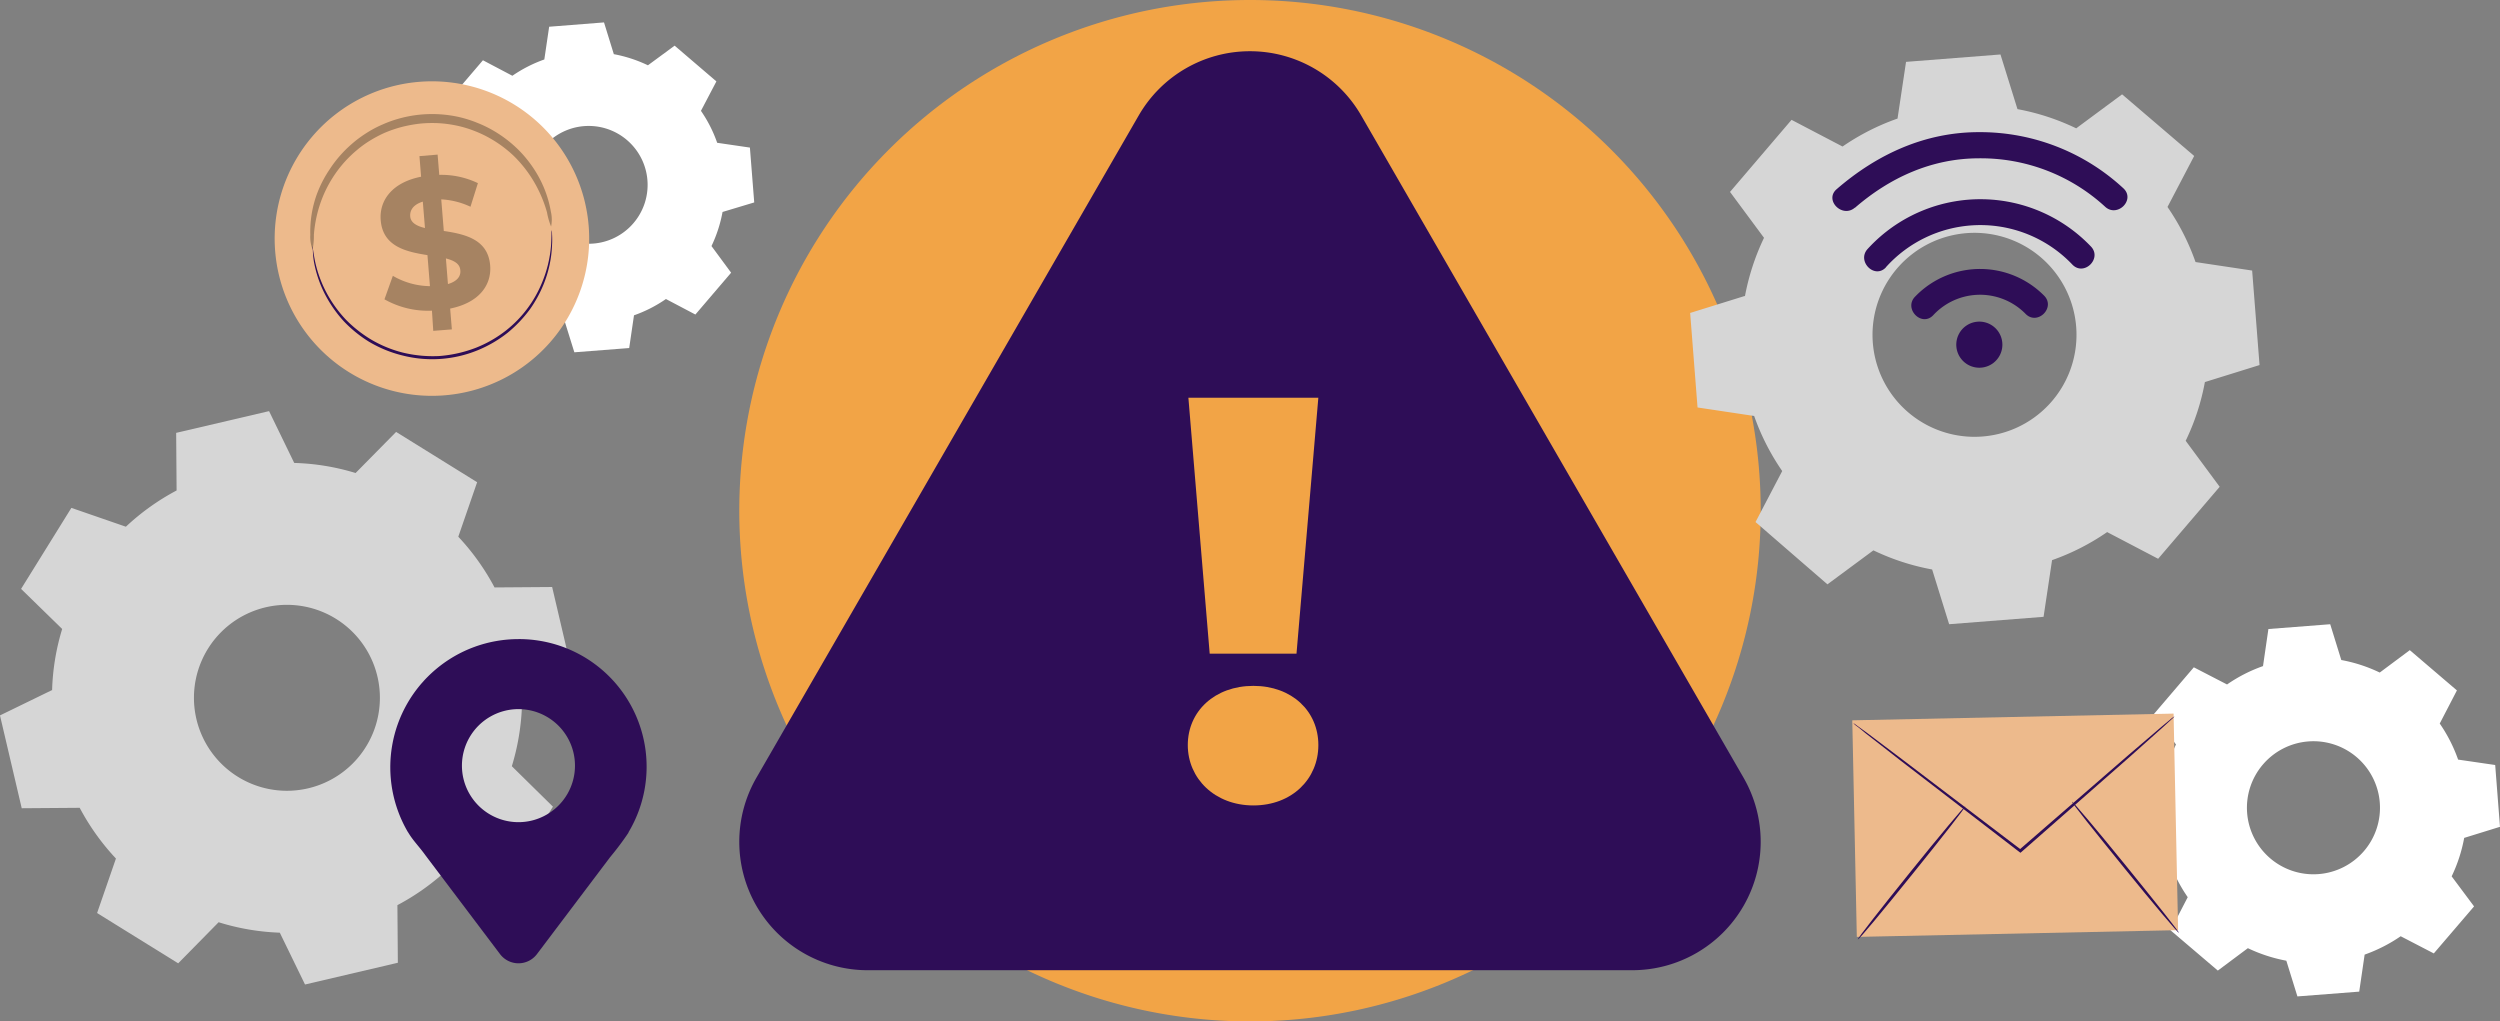 <svg xmlns="http://www.w3.org/2000/svg" xmlns:xlink="http://www.w3.org/1999/xlink" width="834.619" height="341" viewBox="0 0 834.619 341">
  <rect x="0" y="0" width="834.619" height="341" fill="#808080" stroke="none"/>
  <defs>
    <clipPath id="clip-path">
      <rect id="Rectángulo_16884" data-name="Rectángulo 16884" width="80.64" height="45.244" transform="translate(2952.54 66.75)" fill="none"/>
    </clipPath>
    <clipPath id="clip-path-2">
      <rect id="Rectángulo_16885" data-name="Rectángulo 16885" width="36.63" height="58.842" transform="translate(2976.02 80.29)" fill="none"/>
    </clipPath>
  </defs>
  <g id="img_malware_desktop" transform="translate(-11022.966 -12467.675)">
    <path id="Trazado_100907" data-name="Trazado 100907" d="M3436.775,199.175a170.5,170.5,0,1,1-170.5-170.5,170.5,170.5,0,0,1,170.5,170.5" transform="translate(8174 12439)" fill="#f2a446"/>
    <path id="Trazado_100908" data-name="Trazado 100908" d="M3431.491,127.677a78.609,78.609,0,0,1,6.385-19.608l-11.351-15.323,20.544-24.063,17.026,8.91a77.667,77.667,0,0,1,18.359-9.336l2.838-18.927,31.526-2.469,5.675,18.246A77.483,77.483,0,0,1,3542.1,71.52l15.323-11.35,24.063,20.573-8.91,17.029a77.409,77.409,0,0,1,9.364,18.388l18.9,2.837,2.469,31.554-18.246,5.675a76.742,76.742,0,0,1-6.413,19.608L3590,191.186l-20.544,24.035-17.026-8.91a77.41,77.41,0,0,1-18.388,9.364l-2.836,18.923-31.526,2.469-5.674-18.274a77.456,77.456,0,0,1-19.608-6.385l-15.351,11.351-24.006-20.8,8.91-17.026a77.989,77.989,0,0,1-9.364-18.388l-18.9-2.838-2.469-31.554,18.246-5.675Zm42.763,9.563a34.049,34.049,0,1,0,27.922-30.306,34.051,34.051,0,0,0-27.922,30.306" transform="translate(8174 12439)" fill="#d6d6d6"/>
    <path id="Trazado_100909" data-name="Trazado 100909" d="M3001.1,83.057a44.019,44.019,0,0,1,3.715-11.385l-6.556-8.916,11.931-13.964,9.833,5.179a45.425,45.425,0,0,1,10.664-5.441L3032.3,37.6l18.312-1.442,3.278,10.6a45.732,45.732,0,0,1,11.385,3.715l8.916-6.556,13.942,11.931-5.157,9.833a44.538,44.538,0,0,1,5.419,10.664l10.926,1.6,1.442,18.312-10.576,3.181a45.389,45.389,0,0,1-3.693,11.385l6.556,8.894-11.931,13.964-9.833-5.179a44.583,44.583,0,0,1-10.664,5.441l-1.6,10.926-18.312,1.42-3.3-10.6a44.276,44.276,0,0,1-11.385-3.715l-8.894,6.556L3003.17,126.6l5.157-9.833a44.555,44.555,0,0,1-5.419-10.664l-10.926-1.617-1.42-18.312,10.6-3.278Zm24.8,8.894a19.667,19.667,0,1,0,4.66-14.349,19.667,19.667,0,0,0-4.66,14.349Z" transform="translate(8174 12439)" fill="#fff"/>
    <path id="Trazado_100910" data-name="Trazado 100910" d="M3571.223,290.055a51.825,51.825,0,0,1,4.184-12.839l-7.479-10.03,13.44-15.733,11.091,5.732a50.468,50.468,0,0,1,12.008-6.133l1.8-12.38,20.634-1.6,3.7,11.95a50.66,50.66,0,0,1,12.839,4.184l10.03-7.48,15.733,13.44-5.736,11.061a50.694,50.694,0,0,1,6.133,12.036l12.38,1.806,1.6,20.634-11.95,3.7a50.651,50.651,0,0,1-4.184,12.839l7.48,10.03-13.44,15.7-11.056-5.734a51.777,51.777,0,0,1-12.036,6.133l-1.808,12.356-20.634,1.6-3.7-11.922a51.862,51.862,0,0,1-12.839-4.184l-10.03,7.48L3573.6,339.26l5.732-11.062a50.489,50.489,0,0,1-6.133-12.008l-12.351-1.8-1.634-20.634,11.95-3.7Zm27.941,10A22.21,22.21,0,1,0,3619.6,276.2l-.144.012a22.21,22.21,0,0,0-20.29,23.843" transform="translate(8174 12439)" fill="#fff"/>
    <rect id="Rectángulo_16883" data-name="Rectángulo 16883" width="107.285" height="72.318" transform="translate(11641.346 12708.153) rotate(-1.2)" fill="#edba8c"/>
    <path id="Trazado_100911" data-name="Trazado 100911" d="M3574.93,267.81a6.243,6.243,0,0,1-.965.985l-2.935,2.679-10.914,9.751L3523.79,313.12l-.3.256-.315-.236-.768-.591-38.828-29.865c-4.866-3.822-8.845-6.915-11.7-9.141-1.3-1.064-2.344-1.97-3.152-2.522a6.329,6.329,0,0,1-1.044-.946,7.891,7.891,0,0,1,1.162.788l3.27,2.364,11.82,8.9,39,29.648.768.591h-.6l36.5-31.672,11.111-9.5,3.053-2.541a10.181,10.181,0,0,1,1.161-.843" transform="translate(8174 12439)" fill="#2e0d57"/>
    <path id="Trazado_100912" data-name="Trazado 100912" d="M3469.182,342.294c-.2-.177,7.663-10.244,17.552-22.517s18.1-22.064,18.321-21.886-7.643,10.244-17.552,22.517-18.006,22.122-18.321,21.886" transform="translate(8174 12439)" fill="#2e0d57"/>
    <path id="Trazado_100913" data-name="Trazado 100913" d="M3540.692,296.3c.2-.158,8.372,9.5,18.242,21.67s17.73,22.044,17.513,22.2-8.392-9.5-18.262-21.67-17.768-22.023-17.493-22.2" transform="translate(8174 12439)" fill="#2e0d57"/>
    <path id="Trazado_100914" data-name="Trazado 100914" d="M3517.455,143.795a7.694,7.694,0,1,1-2.223-5.462,7.695,7.695,0,0,1,2.223,5.462" transform="translate(8174 12439)" fill="#2e0d57"/>
    <path id="Trazado_100915" data-name="Trazado 100915" d="M3494.373,133.9a21.308,21.308,0,0,1,30.113-1.138q.382.355.748.729c3.941,3.958,10.082-2.132,6.159-6.107a30.094,30.094,0,0,0-42.559-.2q-.279.276-.551.56c-3.856,4.025,2.234,10.235,6.09,6.158" transform="translate(8174 12439)" fill="#2e0d57"/>
    <path id="Trazado_100916" data-name="Trazado 100916" d="M3468.22,98.058c11.7-10.134,25.675-16.5,41.336-16.531a61.31,61.31,0,0,1,42.172,16.139c4.06,3.8,10.236-2.269,6.142-6.107a70.39,70.39,0,0,0-48.279-18.766c-18.015,0-34.017,7.4-47.461,19.039-4.231,3.651,1.894,9.792,6.09,6.159Z" transform="translate(8174 12439)" fill="#2e0d57"/>
    <path id="Trazado_100917" data-name="Trazado 100917" d="M3478.542,117.916a42.377,42.377,0,0,1,59.84-3.278q1.278,1.146,2.46,2.391c3.89,3.992,10.031-2.1,6.142-6.09a50.993,50.993,0,0,0-72.1-1.622q-1.233,1.18-2.387,2.441c-3.787,4.094,2.286,10.236,6.09,6.159Z" transform="translate(8174 12439)" fill="#2e0d57"/>
    <path id="Trazado_100918" data-name="Trazado 100918" d="M3045.538,104.722a52.5,52.5,0,1,1-55.977-48.776l.143-.01a52.5,52.5,0,0,1,55.834,48.789Z" transform="translate(8174 12439)" fill="#edba8c"/>
    <g id="Grupo_85970" data-name="Grupo 85970" transform="translate(8174 12439)" opacity="0.3">
      <g id="Grupo_85969" data-name="Grupo 85969">
        <g id="Grupo_85968" data-name="Grupo 85968" clip-path="url(#clip-path)">
          <path id="Trazado_100919" data-name="Trazado 100919" d="M3032.943,104.3a23.074,23.074,0,0,1-1.364-4.735,43.146,43.146,0,0,0-5.417-11.932,41.64,41.64,0,0,0-5.682-6.913,40.254,40.254,0,0,0-8.371-6.118,38.478,38.478,0,0,0-5.057-2.33,36.86,36.86,0,0,0-5.549-1.648,40.273,40.273,0,0,0-5.928-.814,42.136,42.136,0,0,0-6.174.114,45.241,45.241,0,0,0-6.08,1.08,42.7,42.7,0,0,0-5.682,1.9,40.92,40.92,0,0,0-5.114,2.689,34.812,34.812,0,0,0-4.508,3.277,39.774,39.774,0,0,0-6.951,7.576,40.842,40.842,0,0,0-4.318,7.879,42.081,42.081,0,0,0-2.992,12.765,23.418,23.418,0,0,1-.436,4.905,11.9,11.9,0,0,1-.758-4.943,36.709,36.709,0,0,1,2.159-13.485,39.335,39.335,0,0,1,4.356-8.447,39.985,39.985,0,0,1,7.216-8.276,38.433,38.433,0,0,1,4.773-3.6,37.038,37.038,0,0,1,5.493-2.955,40.074,40.074,0,0,1,6.1-2.159,41.228,41.228,0,0,1,19.659-.36,40.235,40.235,0,0,1,5.947,1.894,39.261,39.261,0,0,1,5.379,2.6,41.681,41.681,0,0,1,8.693,6.724,40.8,40.8,0,0,1,5.814,7.576,37.472,37.472,0,0,1,4.735,12.822,11.513,11.513,0,0,1,.057,4.923"/>
        </g>
      </g>
    </g>
    <g id="Grupo_85973" data-name="Grupo 85973" transform="translate(8174 12439)" opacity="0.3">
      <g id="Grupo_85972" data-name="Grupo 85972">
        <g id="Grupo_85971" data-name="Grupo 85971" clip-path="url(#clip-path-2)">
          <path id="Trazado_100920" data-name="Trazado 100920" d="M2999.25,131.689l.568,6.951-6.212.492-.436-6.743a29.508,29.508,0,0,1-15.853-3.788l2.8-7.841a25.123,25.123,0,0,0,12.387,3.447l-.833-10.36c-7.027-1.117-14.906-2.8-15.606-11.667-.53-6.572,3.788-12.6,13.485-14.508L2989,80.8l6.063-.508.549,6.761a28.2,28.2,0,0,1,12.9,2.765l-2.481,7.879a25.9,25.9,0,0,0-9.754-2.462l.852,10.549c7.008,1.061,14.754,2.746,15.474,11.477.547,6.592-3.714,12.483-13.354,14.431m-8.409-26.894-.72-8.807c-3.22,1-4.375,2.9-4.2,4.962s2.116,3.184,4.919,3.847Zm11.8,14.072c-.17-2.159-2.064-3.2-4.811-3.921l.682,8.561c3.124-.926,4.355-2.649,4.128-4.638Z"/>
        </g>
      </g>
    </g>
    <path id="Trazado_100921" data-name="Trazado 100921" d="M2953.245,110.839c.114,0,.246,1.742.852,4.849a40.148,40.148,0,0,0,4.811,12.368,41.66,41.66,0,0,0,5.53,7.33,42.571,42.571,0,0,0,8.239,6.534,40.062,40.062,0,0,0,10.7,4.451,42.442,42.442,0,0,0,12.388,1.154,43.044,43.044,0,0,0,12.121-2.765A40.323,40.323,0,0,0,3017.905,139a39.3,39.3,0,0,0,11.837-15.55,40.575,40.575,0,0,0,3.2-12.993c.189-3.144.1-4.9.208-4.9a5.4,5.4,0,0,1,.114,1.269,29.259,29.259,0,0,1,0,3.655,38.8,38.8,0,0,1-2.879,13.258,42.21,42.21,0,0,1-4.508,8.2,43.654,43.654,0,0,1-7.387,7.784,41.367,41.367,0,0,1-10.165,5.93,40,40,0,0,1-25.117,1.665,40.984,40.984,0,0,1-11-4.527,42.3,42.3,0,0,1-8.352-6.743,41.682,41.682,0,0,1-5.549-7.576,38.8,38.8,0,0,1-4.583-12.671,30.228,30.228,0,0,1-.322-3.693,5.362,5.362,0,0,1-.152-1.269Z" transform="translate(8174 12439)" fill="#2e0d57"/>
    <path id="Trazado_100922" data-name="Trazado 100922" d="M3023.235,263.984l17.322-8.347-7.258-30.991-19.233.145a78.211,78.211,0,0,0-12.1-16.935l6.29-18.193-27.048-16.79-13.524,13.717a77.176,77.176,0,0,0-20.491-3.363l-8.4-17.3-31.015,7.258.146,19.233a78.2,78.2,0,0,0-16.936,12.1l-18.192-6.29-16.791,27.048,13.719,13.379a77.391,77.391,0,0,0-3.364,20.491l-.1-.051-17.3,8.419,7.258,30.991,19.354-.145a78.283,78.283,0,0,0,12.1,16.935l-6.291,18.193,27.072,16.79,13.5-13.717a77.426,77.426,0,0,0,20.422,3.487l8.42,17.3,30.99-7.258-.146-19.233a77.666,77.666,0,0,0,16.937-12.1l18.192,6.29,16.79-27.072-13.717-13.5a78.375,78.375,0,0,0,3.387-20.491m-78.473,28.692a31.039,31.039,0,1,1,31.039-31.039,31.039,31.039,0,0,1-31.039,31.039" transform="translate(8174 12439)" fill="#d6d6d6"/>
    <path id="Trazado_100923" data-name="Trazado 100923" d="M3022.064,242.041a42.785,42.785,0,0,0-36.927,64.414l.122.163c1.65,2.771,3.708,4.748,5.786,7.662L3015.9,347.2a7.72,7.72,0,0,0,12.326,0l24.449-32.394a96.339,96.339,0,0,0,6.112-8.149v-.123a42.612,42.612,0,0,0-36.724-64.5m0,61.119h-.02a18.87,18.87,0,1,1,.02,0" transform="translate(8174 12439)" fill="#2e0d57"/>
    <path id="Trazado_100924" data-name="Trazado 100924" d="M3266.2,352.58H3138.539a42.869,42.869,0,0,1-37.094-64.175l63.867-110.614,63.842-110.614a42.869,42.869,0,0,1,74.213,0l63.865,110.614L3431.1,288.4a42.871,42.871,0,0,1-37.119,64.176Z" transform="translate(8174 12439)" fill="#2e0d57"/>
    <path id="Trazado_100925" data-name="Trazado 100925" d="M3245.506,277.419c0-11.321,9.036-19.766,21.9-19.766s21.691,8.446,21.691,19.766-8.83,20.149-21.691,20.149-21.9-8.982-21.9-20.149m.2-115.952h43.383L3281.8,246.9h-28.981Z" transform="translate(8174 12439)" fill="#f2a446"/>
  </g>
</svg>
